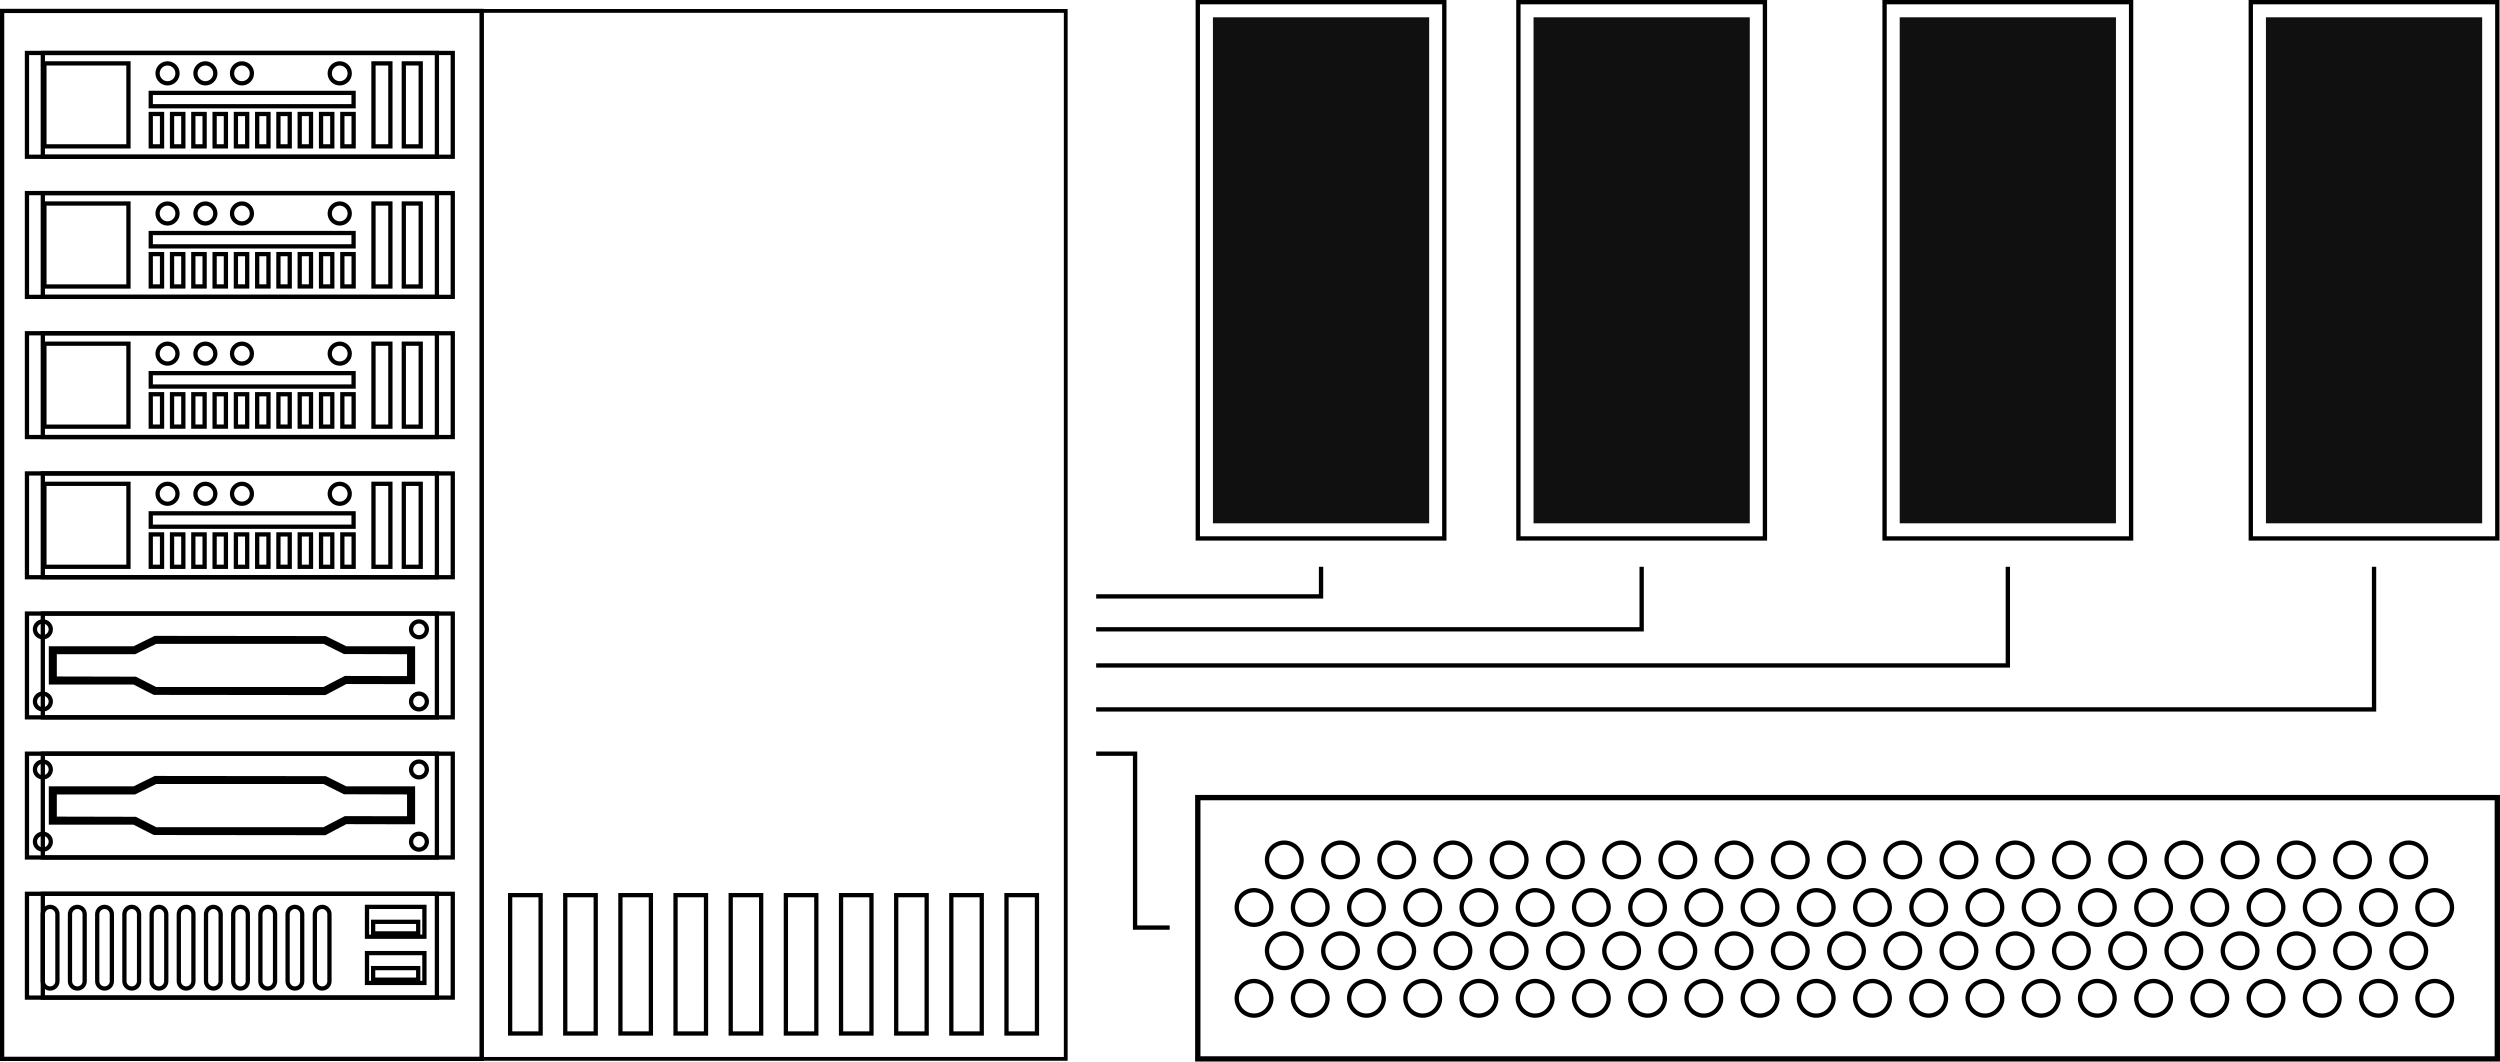<svg xmlns="http://www.w3.org/2000/svg" viewBox="0 0 520.25 220.91"><defs><style>      .cls-1 {        stroke-width: .9px;      }      .cls-1, .cls-2, .cls-3, .cls-4, .cls-5 {        fill: none;        stroke: #000;      }      .cls-6 {        isolation: isolate;      }      .cls-2 {        stroke-width: 1.11px;      }      .cls-3, .cls-5 {        stroke-width: .89px;      }      .cls-4 {        stroke-width: .79px;      }      .cls-5 {        mix-blend-mode: color-dodge;      }      .cls-7 {        fill: #101010;      }    </style></defs><g class="cls-6"><g id="Layer_2" data-name="Layer 2"><g id="Layer_1-2" data-name="Layer 1"><g><g><g><rect class="cls-4" x="100.25" y="2.27" width="121.53" height="218.08"></rect><rect class="cls-3" x=".44" y="2.27" width="99.8" height="218.08"></rect></g><g><g><rect class="cls-3" x="8.91" y="127.68" width="85.31" height="21.6"></rect><rect class="cls-3" x="5.61" y="127.68" width="85.31" height="21.6"></rect></g><path class="cls-3" d="M67.61,144.2l-35.49-.04-4.23-2.15H10.6v-7.08h17.3l4.4-2.16,35.4.04,4.25,2.12h13.99v7l-13.98-.03-4.34,2.3ZM32.39,143.41h35.04l4.43-2.3,13.29.03v-5.44l-13.47-.04-4.25-2.12h-35.04l-4.39,2.16H11.38v5.52l16.78.04,4.22,2.15Z"></path><g><path class="cls-3" d="M10.57,130.96c0-.9-.75-1.64-1.65-1.64s-1.65.74-1.65,1.64.74,1.65,1.65,1.65,1.65-.73,1.65-1.65Z"></path><path class="cls-3" d="M10.57,145.98c0-.91-.75-1.64-1.65-1.64s-1.65.73-1.65,1.64.74,1.64,1.65,1.64,1.65-.74,1.65-1.64Z"></path></g><g><path class="cls-3" d="M88.83,130.96c0-.9-.74-1.64-1.64-1.64s-1.65.74-1.65,1.64.74,1.65,1.65,1.65,1.64-.73,1.64-1.65Z"></path><path class="cls-3" d="M88.83,145.98c0-.91-.74-1.64-1.64-1.64s-1.65.73-1.65,1.64.74,1.64,1.65,1.64,1.64-.74,1.64-1.64Z"></path></g></g><g><g><rect class="cls-3" x="8.91" y="156.84" width="85.31" height="21.6"></rect><rect class="cls-3" x="5.61" y="156.84" width="85.31" height="21.6"></rect></g><path class="cls-3" d="M67.61,173.36l-35.49-.04-4.23-2.15H10.6v-7.09h17.3l4.4-2.16,35.4.04,4.25,2.12h13.99v7.01l-13.98-.03-4.34,2.29ZM32.39,172.58h35.04l4.43-2.3,13.29.02v-5.42l-13.47-.04-4.25-2.13h-35.04l-4.39,2.17H11.38v5.5l16.78.04,4.22,2.15Z"></path><g><path class="cls-3" d="M10.57,160.13c0-.92-.75-1.65-1.65-1.65s-1.65.73-1.65,1.65.74,1.64,1.65,1.64,1.65-.73,1.65-1.64Z"></path><path class="cls-3" d="M10.57,175.15c0-.91-.75-1.65-1.65-1.65s-1.65.74-1.65,1.65.74,1.65,1.65,1.65,1.65-.75,1.65-1.65Z"></path></g><g><path class="cls-3" d="M88.83,160.13c0-.92-.74-1.65-1.64-1.65s-1.65.73-1.65,1.65.74,1.64,1.65,1.64,1.64-.73,1.64-1.64Z"></path><path class="cls-3" d="M88.83,175.15c0-.91-.74-1.65-1.64-1.65s-1.65.74-1.65,1.65.74,1.65,1.65,1.65,1.64-.75,1.64-1.65Z"></path></g></g><g><rect class="cls-3" x="106.16" y="186.28" width="6.34" height="28.79"></rect><rect class="cls-3" x="117.63" y="186.28" width="6.34" height="28.79"></rect><rect class="cls-3" x="129.11" y="186.28" width="6.34" height="28.79"></rect><rect class="cls-3" x="140.58" y="186.28" width="6.34" height="28.79"></rect><rect class="cls-3" x="152.06" y="186.28" width="6.34" height="28.79"></rect><rect class="cls-3" x="163.54" y="186.28" width="6.34" height="28.79"></rect><rect class="cls-3" x="175.02" y="186.28" width="6.33" height="28.79"></rect><rect class="cls-3" x="186.5" y="186.28" width="6.34" height="28.79"></rect><rect class="cls-3" x="209.45" y="186.28" width="6.34" height="28.79"></rect><rect class="cls-3" x="197.97" y="186.28" width="6.33" height="28.79"></rect></g><g><g><rect class="cls-3" x="8.91" y="11.02" width="85.31" height="21.6"></rect><rect class="cls-3" x="5.61" y="11.02" width="85.31" height="21.6"></rect></g><rect class="cls-3" x="9.24" y="13.19" width="17.49" height="17.27"></rect><rect class="cls-3" x="31.37" y="19.33" width="42.21" height="2.78"></rect><rect class="cls-3" x="77.72" y="13.19" width="3.52" height="17.27"></rect><rect class="cls-3" x="84.03" y="13.19" width="3.52" height="17.27"></rect><g><rect class="cls-3" x="31.37" y="23.72" width="2.35" height="6.74"></rect><rect class="cls-3" x="35.8" y="23.72" width="2.35" height="6.74"></rect><rect class="cls-3" x="40.23" y="23.72" width="2.35" height="6.74"></rect><rect class="cls-3" x="44.66" y="23.72" width="2.35" height="6.74"></rect><rect class="cls-3" x="49.09" y="23.72" width="2.35" height="6.74"></rect><rect class="cls-3" x="53.52" y="23.72" width="2.35" height="6.74"></rect><rect class="cls-3" x="57.94" y="23.72" width="2.35" height="6.74"></rect><rect class="cls-3" x="62.37" y="23.72" width="2.35" height="6.74"></rect><rect class="cls-3" x="66.81" y="23.72" width="2.34" height="6.74"></rect><rect class="cls-3" x="71.24" y="23.72" width="2.35" height="6.74"></rect></g><path class="cls-5" d="M36.94,15.26c0-1.14-.93-2.07-2.08-2.07s-2.07.93-2.07,2.07.93,2.08,2.07,2.08,2.08-.93,2.08-2.08Z"></path><path class="cls-5" d="M44.81,15.26c0-1.14-.93-2.07-2.07-2.07s-2.07.93-2.07,2.07.93,2.08,2.07,2.08,2.07-.93,2.07-2.08Z"></path><path class="cls-5" d="M52.42,15.26c0-1.14-.93-2.07-2.07-2.07s-2.07.93-2.07,2.07.93,2.08,2.07,2.08,2.07-.93,2.07-2.08Z"></path><path class="cls-5" d="M72.78,15.26c0-1.14-.94-2.07-2.08-2.07s-2.08.93-2.08,2.07.93,2.08,2.08,2.08,2.08-.93,2.08-2.08Z"></path></g><g><g><rect class="cls-3" x="8.91" y="40.18" width="85.31" height="21.6"></rect><rect class="cls-3" x="5.61" y="40.18" width="85.31" height="21.6"></rect></g><rect class="cls-3" x="9.24" y="42.35" width="17.49" height="17.27"></rect><rect class="cls-3" x="31.37" y="48.49" width="42.21" height="2.78"></rect><rect class="cls-3" x="77.72" y="42.35" width="3.52" height="17.27"></rect><rect class="cls-3" x="84.03" y="42.35" width="3.52" height="17.27"></rect><g><rect class="cls-3" x="31.37" y="52.88" width="2.35" height="6.73"></rect><rect class="cls-3" x="35.8" y="52.88" width="2.35" height="6.73"></rect><rect class="cls-3" x="40.23" y="52.88" width="2.35" height="6.73"></rect><rect class="cls-3" x="44.66" y="52.88" width="2.35" height="6.73"></rect><rect class="cls-3" x="49.09" y="52.88" width="2.35" height="6.73"></rect><rect class="cls-3" x="53.52" y="52.88" width="2.35" height="6.73"></rect><rect class="cls-3" x="57.94" y="52.88" width="2.35" height="6.73"></rect><rect class="cls-3" x="62.37" y="52.88" width="2.35" height="6.73"></rect><rect class="cls-3" x="66.81" y="52.88" width="2.34" height="6.73"></rect><rect class="cls-3" x="71.24" y="52.88" width="2.35" height="6.73"></rect></g><path class="cls-5" d="M36.94,44.42c0-1.14-.93-2.07-2.08-2.07s-2.07.93-2.07,2.07.93,2.08,2.07,2.08,2.08-.93,2.08-2.08Z"></path><path class="cls-5" d="M44.81,44.42c0-1.14-.93-2.07-2.07-2.07s-2.07.93-2.07,2.07.93,2.08,2.07,2.08,2.07-.93,2.07-2.08Z"></path><path class="cls-5" d="M52.42,44.42c0-1.14-.93-2.07-2.07-2.07s-2.07.93-2.07,2.07.93,2.08,2.07,2.08,2.07-.93,2.07-2.08Z"></path><path class="cls-5" d="M72.78,44.42c0-1.14-.94-2.07-2.08-2.07s-2.08.93-2.08,2.07.93,2.08,2.08,2.08,2.08-.93,2.08-2.08Z"></path></g><g><g><rect class="cls-3" x="8.91" y="69.35" width="85.31" height="21.6"></rect><rect class="cls-3" x="5.61" y="69.35" width="85.31" height="21.6"></rect></g><rect class="cls-3" x="9.24" y="71.52" width="17.49" height="17.27"></rect><rect class="cls-3" x="31.37" y="77.65" width="42.21" height="2.79"></rect><rect class="cls-3" x="77.72" y="71.52" width="3.52" height="17.27"></rect><rect class="cls-3" x="84.03" y="71.52" width="3.52" height="17.27"></rect><g><rect class="cls-3" x="31.37" y="82.04" width="2.35" height="6.74"></rect><rect class="cls-3" x="35.8" y="82.04" width="2.35" height="6.74"></rect><rect class="cls-3" x="40.23" y="82.04" width="2.35" height="6.74"></rect><rect class="cls-3" x="44.66" y="82.04" width="2.35" height="6.74"></rect><rect class="cls-3" x="49.09" y="82.04" width="2.35" height="6.74"></rect><rect class="cls-3" x="53.52" y="82.04" width="2.35" height="6.74"></rect><rect class="cls-3" x="57.94" y="82.04" width="2.35" height="6.74"></rect><rect class="cls-3" x="62.37" y="82.04" width="2.35" height="6.74"></rect><rect class="cls-3" x="66.81" y="82.04" width="2.34" height="6.74"></rect><rect class="cls-3" x="71.24" y="82.04" width="2.35" height="6.74"></rect></g><path class="cls-5" d="M36.94,73.59c0-1.14-.93-2.07-2.08-2.07s-2.07.93-2.07,2.07.93,2.07,2.07,2.07,2.08-.93,2.08-2.07Z"></path><path class="cls-5" d="M44.81,73.59c0-1.14-.93-2.07-2.07-2.07s-2.07.93-2.07,2.07.93,2.07,2.07,2.07,2.07-.93,2.07-2.07Z"></path><path class="cls-5" d="M52.42,73.59c0-1.14-.93-2.07-2.07-2.07s-2.07.93-2.07,2.07.93,2.07,2.07,2.07,2.07-.93,2.07-2.07Z"></path><path class="cls-5" d="M72.78,73.59c0-1.14-.94-2.07-2.08-2.07s-2.08.93-2.08,2.07.93,2.07,2.08,2.07,2.08-.93,2.08-2.07Z"></path></g><g><g><rect class="cls-3" x="8.91" y="98.52" width="85.31" height="21.6"></rect><rect class="cls-3" x="5.61" y="98.52" width="85.31" height="21.6"></rect></g><rect class="cls-3" x="9.24" y="100.68" width="17.49" height="17.27"></rect><rect class="cls-3" x="31.37" y="106.82" width="42.21" height="2.79"></rect><rect class="cls-3" x="77.72" y="100.68" width="3.52" height="17.27"></rect><rect class="cls-3" x="84.03" y="100.68" width="3.52" height="17.27"></rect><g><rect class="cls-3" x="31.37" y="111.21" width="2.35" height="6.74"></rect><rect class="cls-3" x="35.8" y="111.21" width="2.35" height="6.74"></rect><rect class="cls-3" x="40.23" y="111.21" width="2.35" height="6.74"></rect><rect class="cls-3" x="44.66" y="111.21" width="2.35" height="6.74"></rect><rect class="cls-3" x="49.09" y="111.21" width="2.35" height="6.74"></rect><rect class="cls-3" x="53.52" y="111.21" width="2.35" height="6.74"></rect><rect class="cls-3" x="57.94" y="111.21" width="2.35" height="6.74"></rect><rect class="cls-3" x="62.37" y="111.21" width="2.35" height="6.74"></rect><rect class="cls-3" x="66.81" y="111.21" width="2.34" height="6.74"></rect><rect class="cls-3" x="71.24" y="111.21" width="2.35" height="6.74"></rect></g><path class="cls-5" d="M36.94,102.75c0-1.14-.93-2.07-2.08-2.07s-2.07.94-2.07,2.07.93,2.08,2.07,2.08,2.08-.93,2.08-2.08Z"></path><path class="cls-5" d="M44.81,102.75c0-1.14-.93-2.07-2.07-2.07s-2.07.94-2.07,2.07.93,2.08,2.07,2.08,2.07-.93,2.07-2.08Z"></path><path class="cls-5" d="M52.42,102.75c0-1.14-.93-2.07-2.07-2.07s-2.07.94-2.07,2.07.93,2.08,2.07,2.08,2.07-.93,2.07-2.08Z"></path><path class="cls-5" d="M72.78,102.75c0-1.14-.94-2.07-2.08-2.07s-2.08.94-2.08,2.07.93,2.08,2.08,2.08,2.08-.93,2.08-2.08Z"></path></g><g><g><rect class="cls-3" x="8.91" y="186" width="85.31" height="21.6"></rect><rect class="cls-3" x="5.61" y="186" width="85.31" height="21.6"></rect></g><g><rect class="cls-3" x="76.37" y="198.34" width="11.95" height="6.21"></rect><rect class="cls-3" x="77.65" y="201.46" width="9.38" height="2.41"></rect></g><g><rect class="cls-3" x="76.37" y="188.72" width="11.95" height="6.21"></rect><rect class="cls-3" x="77.65" y="191.83" width="9.38" height="2.41"></rect></g><path class="cls-3" d="M11.95,204.19c0,.84-.68,1.52-1.52,1.52h0c-.84,0-1.53-.69-1.53-1.52v-13.94c0-.84.69-1.53,1.53-1.53h0c.84,0,1.52.69,1.52,1.53v13.94Z"></path><path class="cls-3" d="M17.62,204.19c0,.84-.69,1.52-1.53,1.52h0c-.84,0-1.53-.69-1.53-1.52v-13.94c0-.84.69-1.53,1.53-1.53h0c.84,0,1.53.69,1.53,1.53v13.94Z"></path><path class="cls-3" d="M23.28,204.19c0,.84-.68,1.52-1.52,1.52h0c-.85,0-1.53-.69-1.53-1.52v-13.94c0-.84.68-1.53,1.53-1.53h0c.84,0,1.52.69,1.52,1.53v13.94Z"></path><path class="cls-3" d="M28.94,204.19c0,.84-.68,1.52-1.52,1.52h0c-.84,0-1.53-.69-1.53-1.52v-13.94c0-.84.68-1.53,1.53-1.53h0c.84,0,1.52.69,1.52,1.53v13.94Z"></path><path class="cls-3" d="M34.6,204.19c0,.84-.69,1.52-1.52,1.52h0c-.85,0-1.52-.69-1.52-1.52v-13.94c0-.84.68-1.53,1.52-1.53h0c.83,0,1.52.69,1.52,1.53v13.94Z"></path><path class="cls-3" d="M40.25,204.19c0,.84-.68,1.52-1.51,1.52h0c-.84,0-1.53-.69-1.53-1.52v-13.94c0-.84.69-1.53,1.53-1.53h0c.84,0,1.51.69,1.51,1.53v13.94Z"></path><path class="cls-3" d="M45.92,204.19c0,.84-.68,1.52-1.52,1.52h0c-.84,0-1.53-.69-1.53-1.52v-13.94c0-.84.69-1.53,1.53-1.53h0c.84,0,1.52.69,1.52,1.53v13.94Z"></path><path class="cls-3" d="M51.57,204.19c0,.84-.68,1.52-1.52,1.52h0c-.84,0-1.52-.69-1.52-1.52v-13.94c0-.84.68-1.53,1.52-1.53h0c.84,0,1.52.69,1.52,1.53v13.94Z"></path><path class="cls-3" d="M57.24,204.19c0,.84-.69,1.52-1.53,1.52h0c-.84,0-1.52-.69-1.52-1.52v-13.94c0-.84.68-1.53,1.52-1.53h0c.84,0,1.53.69,1.53,1.53v13.94Z"></path><path class="cls-3" d="M62.89,204.19c0,.84-.68,1.52-1.52,1.52h0c-.84,0-1.52-.69-1.52-1.52v-13.94c0-.84.68-1.53,1.52-1.53h0c.84,0,1.52.69,1.52,1.53v13.94Z"></path><path class="cls-3" d="M68.56,204.19c0,.84-.68,1.52-1.52,1.52h0c-.84,0-1.52-.69-1.52-1.52v-13.94c0-.84.68-1.53,1.52-1.53h0c.84,0,1.52.69,1.52,1.53v13.94Z"></path></g></g><rect class="cls-1" x="249.26" y=".45" width="51.3" height="111.6"></rect><rect class="cls-7" x="252.41" y="3.6" width="45" height="105.3"></rect><rect class="cls-1" x="315.98" y=".45" width="51.3" height="111.6"></rect><rect class="cls-7" x="319.13" y="3.6" width="45" height="105.3"></rect><rect class="cls-1" x="392.18" y=".45" width="51.3" height="111.6"></rect><rect class="cls-7" x="395.33" y="3.6" width="45" height="105.3"></rect><rect class="cls-1" x="468.39" y=".45" width="51.3" height="111.6"></rect><rect class="cls-7" x="471.54" y="3.6" width="45" height="105.3"></rect><rect class="cls-2" x="249.26" y="165.98" width="270.43" height="54.38"></rect><circle class="cls-1" cx="260.96" cy="188.85" r="3.6"></circle><circle class="cls-1" cx="272.66" cy="188.85" r="3.6"></circle><circle class="cls-1" cx="284.36" cy="188.85" r="3.6"></circle><circle class="cls-1" cx="296.06" cy="188.85" r="3.6"></circle><circle class="cls-1" cx="307.76" cy="188.85" r="3.6"></circle><circle class="cls-1" cx="319.46" cy="188.85" r="3.6"></circle><circle class="cls-1" cx="331.16" cy="188.85" r="3.6"></circle><circle class="cls-1" cx="342.86" cy="188.85" r="3.6"></circle><circle class="cls-1" cx="354.56" cy="188.85" r="3.6"></circle><circle class="cls-1" cx="366.26" cy="188.85" r="3.6"></circle><circle class="cls-1" cx="377.96" cy="188.85" r="3.6"></circle><circle class="cls-1" cx="389.66" cy="188.85" r="3.6"></circle><circle class="cls-1" cx="401.36" cy="188.85" r="3.6"></circle><circle class="cls-1" cx="413.06" cy="188.85" r="3.6"></circle><circle class="cls-1" cx="260.96" cy="207.75" r="3.6"></circle><circle class="cls-1" cx="272.66" cy="207.75" r="3.6"></circle><circle class="cls-1" cx="284.36" cy="207.75" r="3.6"></circle><circle class="cls-1" cx="296.06" cy="207.75" r="3.6"></circle><circle class="cls-1" cx="307.76" cy="207.75" r="3.6"></circle><circle class="cls-1" cx="319.46" cy="207.75" r="3.6"></circle><circle class="cls-1" cx="331.16" cy="207.75" r="3.6"></circle><circle class="cls-1" cx="342.86" cy="207.75" r="3.6"></circle><circle class="cls-1" cx="354.56" cy="207.75" r="3.6"></circle><circle class="cls-1" cx="366.26" cy="207.75" r="3.6"></circle><circle class="cls-1" cx="377.96" cy="207.75" r="3.6"></circle><circle class="cls-1" cx="389.66" cy="207.75" r="3.6"></circle><circle class="cls-1" cx="401.36" cy="207.75" r="3.6"></circle><circle class="cls-1" cx="413.06" cy="207.75" r="3.6"></circle><circle class="cls-1" cx="267.26" cy="178.95" r="3.6"></circle><circle class="cls-1" cx="278.96" cy="178.95" r="3.6"></circle><circle class="cls-1" cx="290.66" cy="178.95" r="3.6"></circle><circle class="cls-1" cx="302.36" cy="178.95" r="3.6"></circle><circle class="cls-1" cx="314.06" cy="178.95" r="3.6"></circle><circle class="cls-1" cx="325.76" cy="178.95" r="3.6"></circle><circle class="cls-1" cx="337.46" cy="178.95" r="3.6"></circle><circle class="cls-1" cx="349.16" cy="178.95" r="3.6"></circle><circle class="cls-1" cx="360.86" cy="178.95" r="3.6"></circle><circle class="cls-1" cx="372.56" cy="178.95" r="3.6"></circle><circle class="cls-1" cx="384.26" cy="178.95" r="3.6"></circle><circle class="cls-1" cx="395.96" cy="178.95" r="3.6"></circle><circle class="cls-1" cx="407.66" cy="178.95" r="3.6"></circle><circle class="cls-1" cx="267.26" cy="197.85" r="3.6"></circle><circle class="cls-1" cx="278.96" cy="197.85" r="3.6"></circle><circle class="cls-1" cx="290.66" cy="197.85" r="3.6"></circle><circle class="cls-1" cx="302.36" cy="197.85" r="3.6"></circle><circle class="cls-1" cx="314.06" cy="197.85" r="3.6"></circle><circle class="cls-1" cx="325.76" cy="197.85" r="3.6"></circle><circle class="cls-1" cx="337.46" cy="197.85" r="3.6"></circle><circle class="cls-1" cx="349.16" cy="197.85" r="3.6"></circle><circle class="cls-1" cx="360.86" cy="197.85" r="3.6"></circle><circle class="cls-1" cx="372.56" cy="197.85" r="3.6"></circle><circle class="cls-1" cx="384.26" cy="197.85" r="3.6"></circle><circle class="cls-1" cx="395.96" cy="197.85" r="3.6"></circle><circle class="cls-1" cx="407.66" cy="197.85" r="3.6"></circle><circle class="cls-1" cx="424.76" cy="188.85" r="3.6"></circle><circle class="cls-1" cx="436.46" cy="188.85" r="3.6"></circle><circle class="cls-1" cx="448.16" cy="188.85" r="3.6"></circle><circle class="cls-1" cx="459.86" cy="188.85" r="3.6"></circle><circle class="cls-1" cx="471.56" cy="188.85" r="3.6"></circle><circle class="cls-1" cx="483.26" cy="188.85" r="3.6"></circle><circle class="cls-1" cx="494.96" cy="188.85" r="3.6"></circle><circle class="cls-1" cx="506.66" cy="188.85" r="3.6"></circle><circle class="cls-1" cx="424.76" cy="207.75" r="3.6"></circle><circle class="cls-1" cx="436.46" cy="207.75" r="3.6"></circle><circle class="cls-1" cx="448.16" cy="207.75" r="3.6"></circle><circle class="cls-1" cx="459.86" cy="207.75" r="3.6"></circle><circle class="cls-1" cx="471.56" cy="207.75" r="3.6"></circle><circle class="cls-1" cx="483.26" cy="207.75" r="3.6"></circle><circle class="cls-1" cx="494.96" cy="207.75" r="3.6"></circle><circle class="cls-1" cx="506.66" cy="207.75" r="3.6"></circle><circle class="cls-1" cx="419.36" cy="178.95" r="3.6"></circle><circle class="cls-1" cx="431.06" cy="178.95" r="3.6"></circle><circle class="cls-1" cx="442.76" cy="178.95" r="3.6"></circle><circle class="cls-1" cx="454.46" cy="178.95" r="3.6"></circle><circle class="cls-1" cx="466.16" cy="178.95" r="3.6"></circle><circle class="cls-1" cx="477.86" cy="178.95" r="3.6"></circle><circle class="cls-1" cx="489.56" cy="178.95" r="3.6"></circle><circle class="cls-1" cx="501.26" cy="178.95" r="3.6"></circle><circle class="cls-1" cx="419.36" cy="197.85" r="3.6"></circle><circle class="cls-1" cx="431.06" cy="197.85" r="3.6"></circle><circle class="cls-1" cx="442.76" cy="197.85" r="3.6"></circle><circle class="cls-1" cx="454.46" cy="197.85" r="3.6"></circle><circle class="cls-1" cx="466.16" cy="197.85" r="3.6"></circle><circle class="cls-1" cx="477.86" cy="197.85" r="3.6"></circle><circle class="cls-1" cx="489.56" cy="197.85" r="3.6"></circle><circle class="cls-1" cx="501.26" cy="197.85" r="3.6"></circle><polyline class="cls-1" points="228.11 124.11 274.91 124.11 274.91 117.95"></polyline><polyline class="cls-1" points="228.11 130.96 341.63 130.96 341.63 117.95"></polyline><polyline class="cls-1" points="228.11 138.48 417.83 138.48 417.83 117.95"></polyline><polyline class="cls-1" points="228.11 147.63 494.04 147.63 494.04 117.95"></polyline><polyline class="cls-1" points="228.11 156.84 236.21 156.84 236.21 193.03 243.41 193.03"></polyline></g></g></g></g></svg>